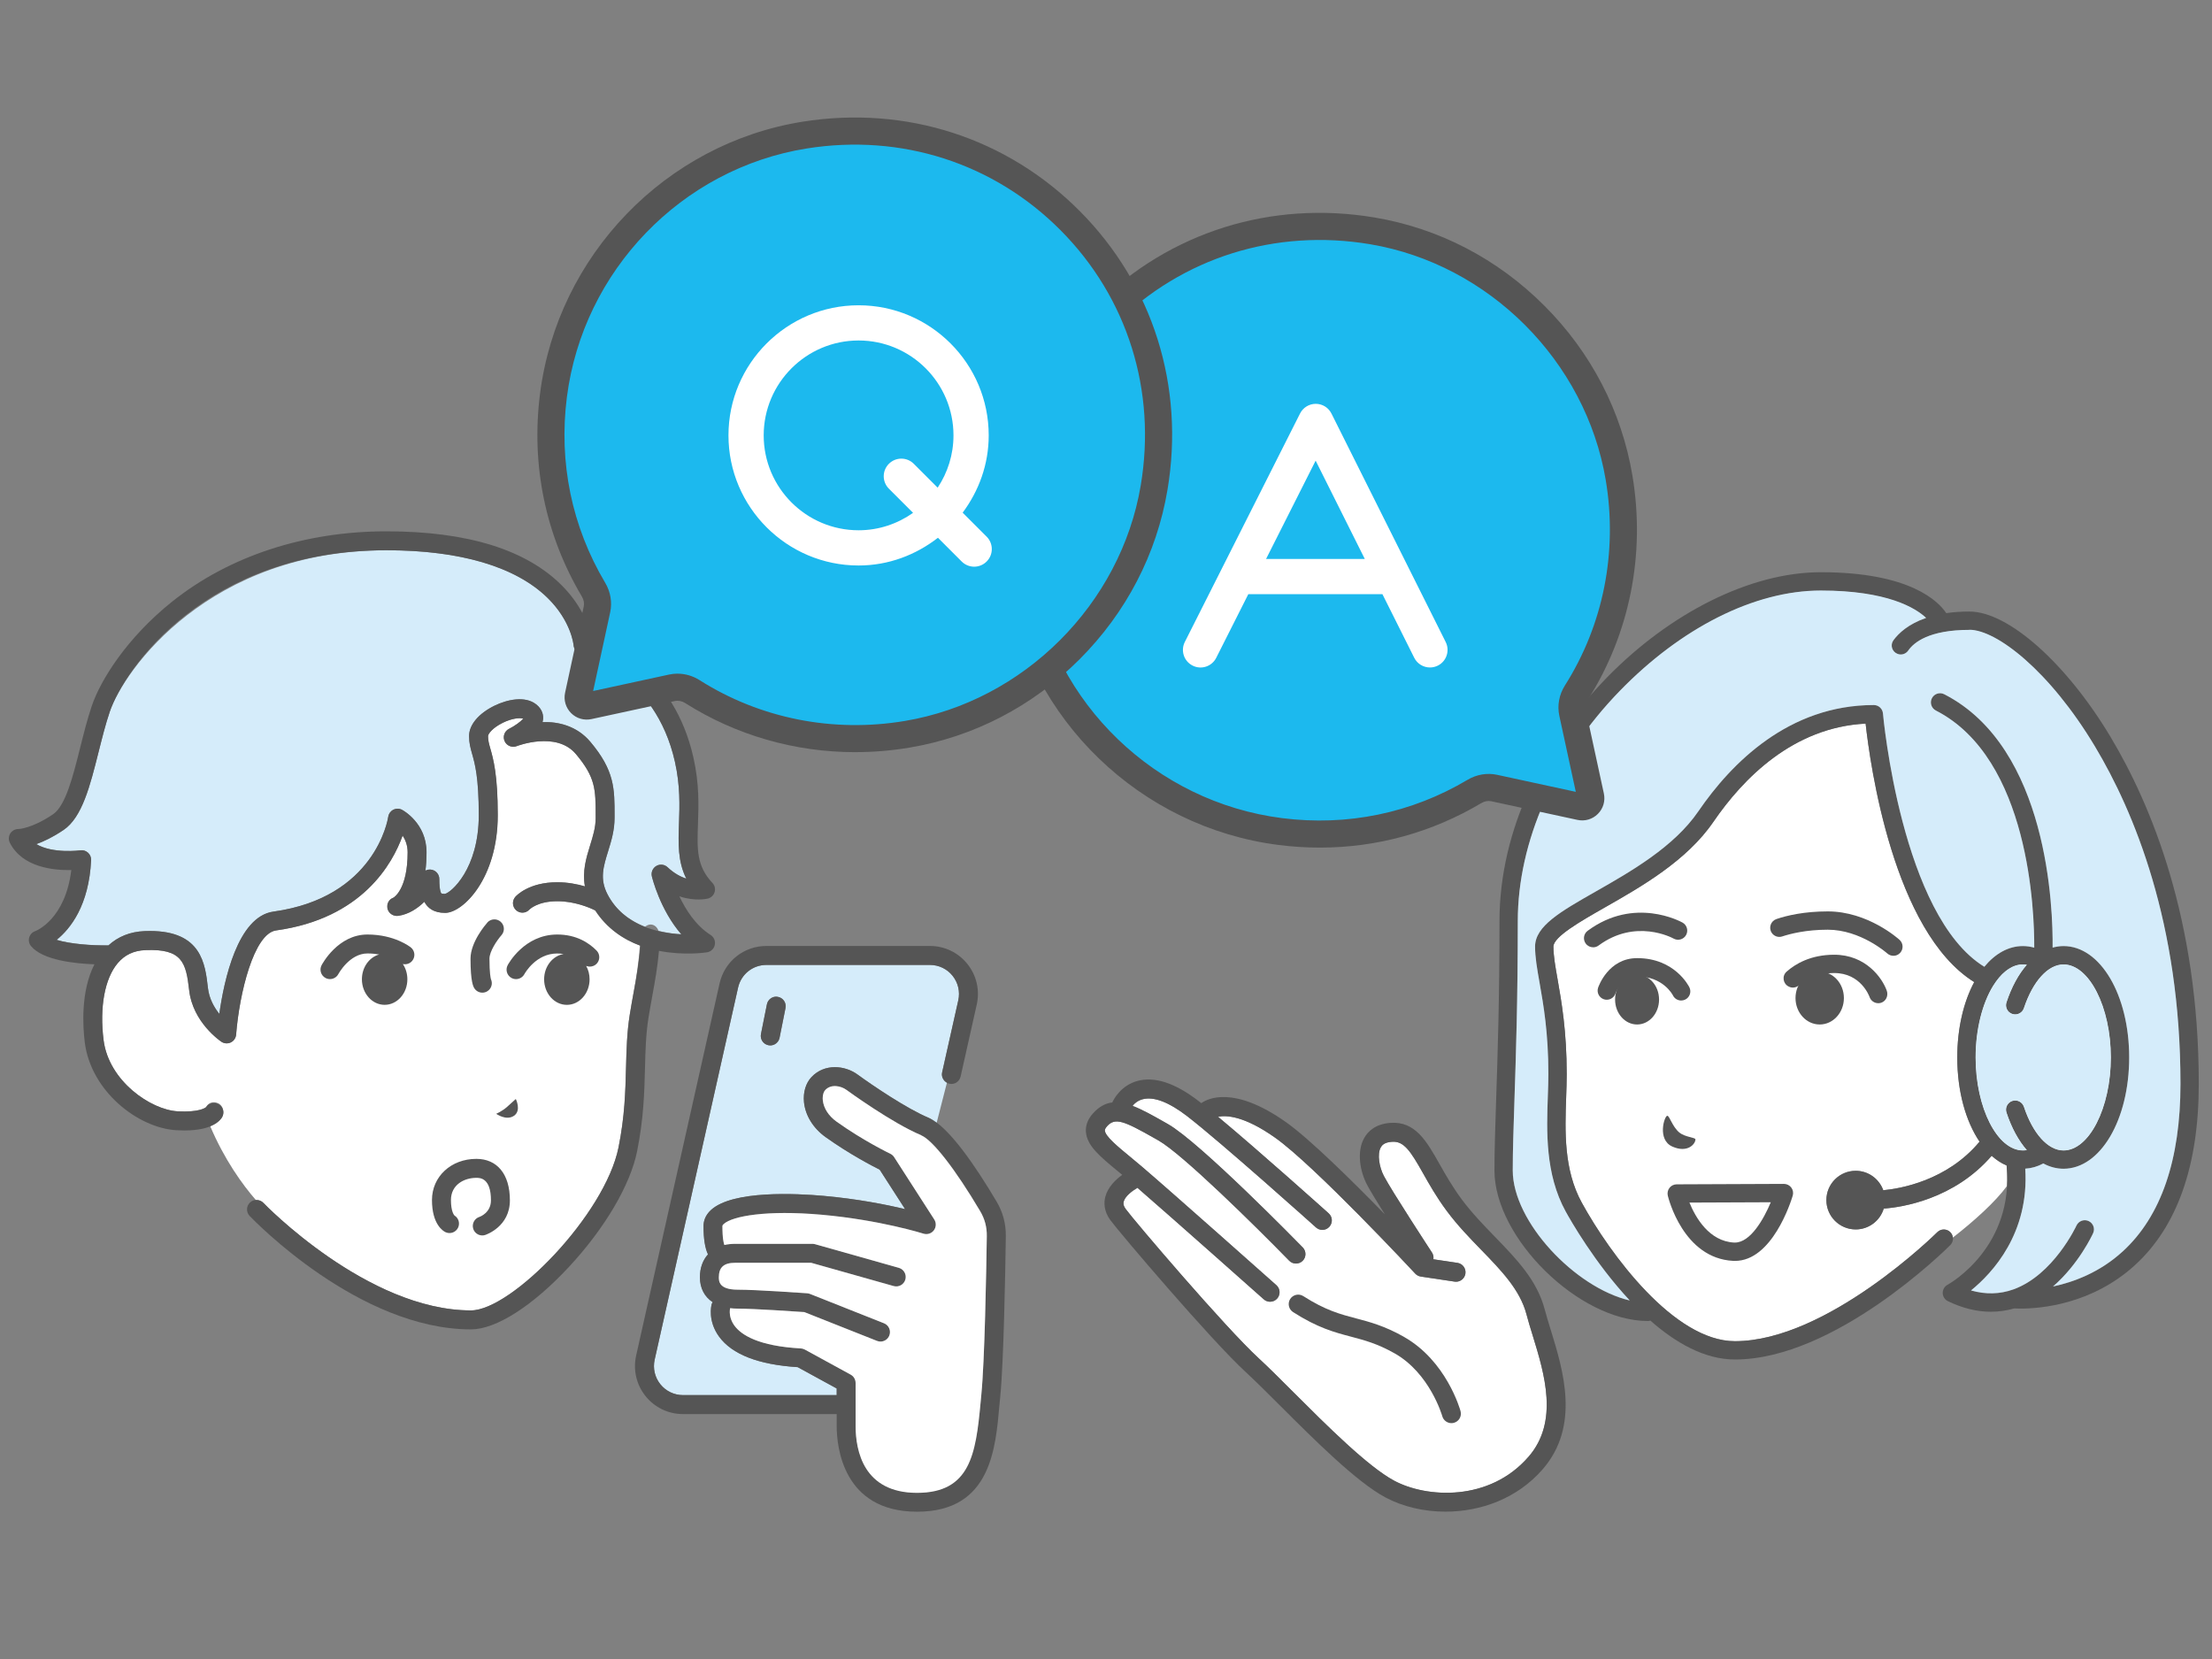 <?xml version="1.0" encoding="UTF-8"?><svg id="a" xmlns="http://www.w3.org/2000/svg" viewBox="0 0 800 600"><rect x="0" y="0" width="800" height="600" fill="#808080" stroke="none"/><defs><style>.b{fill:#555;}.c{fill:#fff;}.d{fill:#d5ecfa;}.e{fill:#1cb9ee;}</style></defs><path class="c" d="M727.79,398.17c1.74-.57,3.61,.37,4.19,2.1,3.23,9.75,8.72,15.8,14.33,15.8,9.28,0,17.12-15.41,17.12-33.64s-7.84-33.64-17.12-33.64c-5.61,0-11.1,6.06-14.33,15.8-.58,1.74-2.45,2.68-4.19,2.1-1.74-.58-2.68-2.45-2.1-4.19,1.85-5.59,4.37-10.19,7.36-13.59-.47-.08-.95-.13-1.42-.13-3.57,0-6.93,2.29-9.71,6.15-.23,.31-.69,.96-1.11,1.66-3.82,6.23-6.29,15.58-6.29,25.83,0,18.24,7.84,33.64,17.12,33.64,.48,0,.95-.04,1.42-.13-2.98-3.4-5.51-8-7.36-13.59-.57-1.74,.37-3.61,2.1-4.19Z"/><path class="c" d="M627.45,485.05c33.36,0,72.82-39.03,73.21-39.43,1.29-1.29,3.39-1.29,4.68,0,.55,.55,.85,1.25,.93,1.97,7.69-5.98,15.43-12.96,19.6-18.69,.12-2.34,.09-4.81-.16-7.4-1.91-.8-3.72-1.98-5.4-3.5-13.6,15.74-32.38,18.6-39.04,19.11-1.32,4.35-5.36,7.52-10.14,7.52-5.86,0-10.6-4.75-10.6-10.6s4.75-10.6,10.6-10.6c4.6,0,8.5,2.93,9.97,7.03,6.06-.56,23.06-3.41,34.83-17.57-4.96-7.33-8.06-18.16-8.06-30.45,0-10.61,2.3-20.14,6.13-27.26-29.29-18.28-37.66-78.82-39.28-93.48-26.22,1.32-44.33,19.85-55.03,35.49-9.67,14.14-26.11,23.5-39.31,31.01-8.71,4.96-18.57,10.58-18.57,14.15,0,3.3,.67,7.09,1.52,11.9,1.39,7.88,3.29,18.66,3.29,34.21,0,2.67-.1,5.44-.2,8.37-.43,12.26-.92,26.16,5.65,38.13,10.21,18.6,33.37,50.09,55.38,50.09Z"/><path class="d" d="M235.23,334.35s.05,0,.08,.01c1.43,.03,2.39,1.05,2.87,2.3,2.92,.69,5.77,1.14,8.24,1.26-7.67-8.81-10.5-20.37-10.66-20.97-.35-1.48,.32-3.01,1.63-3.77,1.31-.78,2.97-.57,4.06,.48,2.38,2.23,4.73,3.46,6.76,4.12-3.13-6.25-2.91-12.78-2.65-20.03,.21-6.35,.48-13.54-1.47-22.21-7.11-31.78-32.98-38.81-34.08-39.09-1.42-.37-2.46-1.62-2.57-3.07-.11-1.39-3.69-34.36-67.72-34.36s-94.85,43.19-100.01,58.33c-1.55,4.54-2.83,9.71-4.09,14.71-3.05,12.12-5.91,23.57-12.64,28.12-3.88,2.62-7.22,4.18-9.84,5.12,5.93,3.51,15.82,2.27,15.88,2.25,1.2-.15,2.06,.17,2.81,.86,.78,.69,1.18,1.68,1.12,2.71-.8,16.4-7.48,24.79-12.48,28.81,4.92,1.52,12.91,1.98,18.25,2,.19-.05,.32,0,.48,.01,3.53-3.22,7.91-4.96,13.07-5.17,.67-.03,1.34-.04,1.98-.04,18.63,0,19.96,11.87,20.95,20.62,.45,3.82,2.27,7,4.12,9.33,1.71-12.13,6.63-35.19,19.56-36.98,36.67-5.05,41.35-33.1,41.53-34.29,.16-1.1,.86-2.06,1.84-2.55,1.07-.52,2.22-.48,3.15,.04,.37,.19,8.85,4.82,8.85,15.34,0,2.47-.13,4.68-.4,6.64,.72-.37,1.52-.51,2.43-.29,1.52,.37,2.59,1.75,2.59,3.33,0,4.53,.75,5.2,.75,5.2,0,0,.27,.17,1.34,.17,2.06-.35,12.19-8.94,12.19-28.48,0-13.66-1.39-18.61-2.43-22.22-.56-2.07-1.07-3.86-1.07-6.37,0-4.06,3.42-8.16,9.17-10.98,4.62-2.26,11.04-3.59,15.02-.53,2.49,1.91,2.67,4.22,2.57,5.44-.05,.35-.11,.68-.21,1.03,5.53-.31,12.4,1.32,17.29,7.1,8.79,10.42,8.79,16.94,8.77,26.81,0,5.24-1.18,9.05-2.3,12.72-1.76,5.63-3.13,10.08-.27,15.59,3.19,6.17,8.27,9.67,13.58,11.77,.57-.42,1.19-.8,1.95-.8Z"/><path class="d" d="M342.5,391.38c-1.27-.73-2.13-2.02-1.78-3.52l5.85-26.07c.69-3.13-.05-6.36-2.06-8.87-2-2.5-5-3.93-8.2-3.93h-59.12c-4.97,0-9.19,3.37-10.26,8.2l-30.17,134.57c-.69,3.13,.05,6.36,2.06,8.87,2,2.5,5,3.93,8.2,3.93h55.59v-2.41l-14.11-7.71c-14.19-.9-23.76-4.61-28.44-11.05-4.12-5.64-2.83-11.12-2.67-11.72,.09-.34,.42-.49,.6-.78-3.03-1.93-4.85-4.91-4.85-8.96,0-3.42,1.13-6.16,3.01-8.22-1.1-2.21-1.7-5.58-1.7-10.3,0-1.52,.45-3.77,2.7-5.81,7.86-7.19,31-5.95,40.62-5.12,12.35,1.11,22.72,3.18,29.56,4.81l-9.19-14.26c-2.67-1.35-11.01-5.68-19.56-11.79-4.46-3.21-7.32-7.8-7.8-12.63-.35-3.57,.64-6.87,2.7-9.07,4.76-5,12.13-4.22,16.62-.96,5.48,4,17.91,12.4,25.74,15.67,.88,.37,1.9,1.38,2.85,2.07l3.83-14.95Zm-60.55-16.03c-.32,1.62-1.76,2.75-3.37,2.75-.21,0-.45-.03-.67-.08-1.87-.36-3.07-2.18-2.7-4.04l2.16-10.77c.37-1.84,2.22-3.17,4.04-2.67,1.87,.36,3.07,2.18,2.7,4.04l-2.16,10.77Z"/><path class="c" d="M215.69,329.49c-.56-.3-6.6-3.55-14.16-3.55-7.08,0-9.94,2.89-10.08,3.01-1.23,1.31-3.42,1.46-4.81,.16-1.36-1.26-1.5-3.35-.27-4.76,.48-.53,4.94-5.28,15.15-5.28,3.83,0,7.15,.73,10.02,1.56-1.03-5.52,.47-10.41,1.84-14.87,1.04-3.34,2.03-6.49,2.03-9.84v-.86c0-9.53,0-13.88-7.16-22.38-7.11-8.37-21.22-2.9-21.35-2.85-1.74,.68-3.66-.11-4.41-1.78s-.05-3.65,1.6-4.46c2.06-1.04,4.22-2.62,5.13-3.66-1.42-.43-4.14-.15-7.38,1.46-3.77,1.84-5.35,4.05-5.35,4.82,0,1.56,.32,2.67,.83,4.52,1.07,3.77,2.67,9.47,2.67,24.08,0,22.86-12.56,35.35-19.03,35.35-4.09,0-6.31-1.75-7.51-4.01-2.38,2.31-5.56,4.49-9.38,5.06-1.74,.29-3.37-.83-3.82-2.51s.43-3.43,2.06-4.08c-.03,0,5.1-2.78,5.1-16.38,0-2.55-.83-4.54-1.82-6.03-3.58,10.04-14.57,29.97-45.76,34.28-8.02,1.11-13.28,22.7-14.46,37.68-.11,1.22-.83,2.29-1.92,2.82-1.12,.52-2.41,.43-3.39-.24-.43-.28-10.34-7.02-11.65-18.63-1.12-9.94-2.65-15.17-15.88-14.51-4.17,.17-7.43,1.71-9.97,4.72-4.7,5.55-6.63,15.96-5.13,27.84,1.9,14.85,17.08,25.16,26.73,25.74,8.42,.43,10.34-1.5,10.37-1.51,.83-1.67,2.67-2.22,4.46-1.35,1.68,.86,2.25,3.11,1.42,4.8-.35,.71-1.62,2.2-4.41,3.38,5.14,12.15,11.72,21.26,16.59,26.83,.97-.05,1.93,.21,2.64,.96,.37,.39,37.6,38.9,75.07,38.9,14.7,0,48.53-34.69,53.4-59.01,2.25-11.25,2.46-20.19,2.7-28.84,.16-6.51,.32-12.64,1.34-19.1,.45-2.83,.94-5.52,1.42-8.12,1.01-5.52,1.84-10.96,2.28-16.89-5.88-2.18-11.52-6.18-15.76-12.47Z"/><path class="c" d="M552.04,475.32c-2.33-8.82-9.09-15.81-16.28-23.21-4.28-4.4-8.69-8.95-12.61-14.26-3.63-4.89-6.23-9.47-8.5-13.54-4.57-8.1-7.14-11.81-11.28-11.37-2.7,.19-3.58,1.24-4.01,2.02-1.39,2.47-.53,7.2,1.12,10.34,2.86,5.48,17.24,27.47,17.37,27.69,.49,.75,.6,1.62,.47,2.44l8.75,1.3c1.87,.28,3.15,2.03,2.89,3.9-.27,1.7-1.71,2.93-3.39,2.93-.16,0-.35-.01-.51-.04l-12.24-1.83c-.78-.12-1.47-.49-2-1.06-.35-.39-36.4-39.09-50.7-49.2-11.32-7.99-17.62-8.1-20.55-7.47,14.94,12.43,38.76,33.8,39.96,34.87,1.39,1.27,1.52,3.43,.24,4.84-.67,.76-1.6,1.15-2.54,1.15-.83,0-1.63-.29-2.3-.88-.32-.31-34.26-30.75-46.64-40.3-6.52-4.98-11.87-7.14-16.01-6.09-1.96,.51-3.08,1.61-3.81,2.57,3.48,1.27,7.2,3.18,11.51,5.63l1.39,.79c11.63,6.61,47.25,43.08,48.78,44.63,1.31,1.35,1.28,3.53-.05,4.85s-3.53,1.31-4.86-.07c-12.56-12.88-38.62-38.54-47.23-43.46l-1.39-.79c-11.2-6.37-14.3-7.59-17.24-4.38-.86,.95-.8,1.43-.8,1.59,.16,2.07,4.7,5.81,9.09,9.42,1.34,1.1,2.75,2.27,4.2,3.51,9.97,8.47,48.37,42.63,48.75,42.96,1.42,1.26,1.55,3.43,.29,4.84-.67,.76-1.63,1.16-2.57,1.16-.8,0-1.63-.29-2.27-.87-.37-.32-32.86-29.23-45.66-40.3-1.95,1.14-4.49,2.97-5.02,4.96-.13,.57-.19,1.4,.75,2.69,3.07,4.22,36.11,42.96,48.08,53.95,3.39,3.13,7.7,7.43,12.45,12.19,12.05,12.03,27.02,27.01,36.59,32.12,11.63,6.23,34.37,7.67,48.51-8.63,11.09-12.76,5.8-30,1.55-43.86-.86-2.73-1.66-5.32-2.27-7.71Z"/><path class="c" d="M627.14,449.38c.11,.01,.21,.01,.29,.01,5.64,0,10.45-8.5,12.99-14.58l-29.43,.13c2.16,5.31,7.08,13.98,16.14,14.43Z"/><path class="b" d="M306.14,511.42h-59.12c-5.3,0-10.24-2.37-13.56-6.51-3.31-4.14-4.55-9.48-3.39-14.65l30.17-134.57c1.79-7.99,8.76-13.57,16.95-13.57h59.12c5.3,0,10.24,2.37,13.56,6.51,3.31,4.14,4.55,9.48,3.39,14.65l-5.84,26.07c-.41,1.85-2.24,3.01-4.09,2.59-1.85-.41-3.01-2.25-2.59-4.09l5.84-26.07c.7-3.13-.05-6.36-2.05-8.87s-5-3.94-8.21-3.94h-59.12c-4.95,0-9.17,3.38-10.26,8.21l-30.17,134.57c-.7,3.13,.05,6.36,2.05,8.87,2,2.5,5,3.94,8.2,3.94h59.12c1.89,0,3.43,1.53,3.43,3.43s-1.53,3.43-3.43,3.43Z"/><path class="b" d="M278.58,378.09c-.22,0-.45-.02-.68-.07-1.86-.37-3.06-2.18-2.69-4.03l2.15-10.76c.37-1.86,2.19-3.06,4.03-2.69,1.86,.37,3.06,2.18,2.69,4.03l-2.15,10.76c-.33,1.63-1.76,2.76-3.36,2.76Z"/><g><path class="b" d="M214.57,349.35c2.29-.9,2.89-3.83,1.16-5.59-2.65-2.7-7.21-5.78-14.19-5.78-11.93,0-17.7,10.64-17.94,11.1-.88,1.67-.25,3.73,1.41,4.62,.51,.27,1.07,.41,1.61,.41,1.22,0,2.4-.65,3.03-1.8,.17-.3,4.14-7.47,11.89-7.47,.82,0,1.56,.08,2.28,.2-3.97,.65-7.03,4.49-7.03,9.14,0,5.1,3.68,9.24,8.22,9.24s8.22-4.14,8.22-9.24c0-1.78-.45-3.44-1.23-4.85,.8,.33,1.72,.35,2.56,.02Z"/><path class="b" d="M156.23,434c0,8.85,4.06,11.23,4.87,11.62,1.71,.81,3.75,.09,4.57-1.62,.76-1.6,.17-3.5-1.31-4.4-.2-.21-1.27-1.53-1.27-5.6,0-5.51,4.76-8.02,9.19-8.02,1.3,0,5.28,0,5.28,8.13,0,4.41-3.8,5.87-4.2,6.01-1.8,.59-2.78,2.52-2.2,4.32,.47,1.45,1.82,2.37,3.26,2.37,.35,0,.71-.05,1.06-.17,.36-.12,8.93-3.02,8.93-12.53s-4.65-14.99-12.13-14.99c-9.15,0-16.05,6.4-16.05,14.88Z"/><path class="b" d="M256.98,338.12c-5.32-3.35-8.97-9.08-11.28-13.96,5.61,1.91,10,.89,10.27,.83,1.19-.29,2.13-1.19,2.48-2.36,.35-1.17,.04-2.44-.8-3.33-5.76-6.09-5.54-12.14-5.22-21.29,.24-6.76,.51-14.43-1.63-23.97-6.9-30.79-29.65-41.04-36.89-43.56-.81-3.71-3.25-11.16-10.5-18.53-12.92-13.13-34.34-19.79-63.66-19.79s-56.67,8.79-77.49,25.42c-16.44,13.13-25.9,28.45-29.01,37.57-1.64,4.81-2.96,10.1-4.25,15.23-2.59,10.35-5.27,21.05-9.83,24.13-7.73,5.21-12.46,5.31-12.45,5.31-1.2-.02-2.34,.57-2.99,1.59-.65,1.02-.71,2.3-.17,3.38,4.53,8.97,15.94,10.01,22.23,9.88-2.18,17.81-12.62,21.92-13.06,22.09-1.06,.37-1.87,1.23-2.17,2.31-.3,1.08-.06,2.24,.66,3.1,4.24,5.14,15.97,6.33,22.93,6.58-5.04,9.89-4.19,22.66-3.48,28.29,2.24,17.66,19.24,30.89,33.09,31.72,1.03,.06,2,.09,2.92,.09,10.39,0,13.13-3.75,13.75-4.98,.85-1.69,.16-3.75-1.53-4.6-1.57-.78-3.45-.25-4.39,1.17-.32,.27-2.59,1.94-10.33,1.48-9.63-.58-24.82-10.89-26.7-25.74-1.5-11.87,.4-22.27,5.09-27.82,2.54-3.01,5.81-4.55,10-4.73,13.51-.55,14.73,4.59,15.85,14.52,1.32,11.61,11.25,18.35,11.67,18.63,1.01,.67,2.31,.76,3.4,.23,1.09-.53,1.83-1.6,1.92-2.82,1.17-14.98,6.43-36.57,14.44-37.68,31.21-4.31,42.18-24.26,45.77-34.29,1,1.47,1.82,3.47,1.82,6.03,0,12.89-4.59,16.07-5.16,16.42-1.68,.54-2.54,2.23-2.16,3.96,.39,1.76,2.22,2.87,4,2.59,3.82-.58,6.98-2.75,9.36-5.07,1.2,2.27,3.42,4,7.51,4,6.47,0,19.05-12.47,19.05-35.33,0-14.62-1.62-20.32-2.69-24.09-.52-1.83-.83-2.94-.83-4.51,0-.77,1.56-2.96,5.32-4.81,3.31-1.62,6.17-1.89,7.42-1.49-.88,1.04-3.08,2.63-5.16,3.68-1.64,.82-2.34,2.79-1.59,4.46s2.69,2.46,4.4,1.79c.14-.06,14.29-5.53,21.36,2.85,7.17,8.5,7.17,12.85,7.17,22.37v.86c0,3.35-.98,6.51-2.01,9.85-1.37,4.42-2.86,9.28-1.88,14.75-2.83-.8-6.25-1.45-9.99-1.45-10.22,0-14.7,4.74-15.18,5.28-1.25,1.42-1.14,3.61,.28,4.87,.66,.58,1.47,.87,2.28,.87,.93,0,1.86-.38,2.53-1.14,.12-.12,2.99-3.02,10.09-3.02,6.37,0,11.78,2.37,13.64,3.29,4.29,6.66,10.3,10.56,16.39,12.8-.44,6.01-1.4,11.36-2.42,16.94-.47,2.56-.95,5.21-1.39,8.01-1.03,6.45-1.19,12.59-1.36,19.08-.22,8.65-.45,17.6-2.7,28.86-4.86,24.32-38.7,59.01-53.38,59.01-37.48,0-74.72-38.51-75.09-38.9-1.31-1.37-3.48-1.42-4.85-.11-1.37,1.31-1.42,3.48-.11,4.85,1.6,1.67,39.61,41.02,80.05,41.02,9.02,0,22.23-8.42,35.35-22.51,13.04-14.02,22.3-29.72,24.75-42.01,2.37-11.84,2.61-21.5,2.83-30.03,.16-6.26,.31-12.18,1.27-18.18,.44-2.73,.91-5.34,1.37-7.86,.98-5.37,1.91-10.52,2.41-16.31,9.01,1.76,16.75,.63,17.37,.53,1.41-.22,2.54-1.29,2.83-2.69,.29-1.4-.32-2.83-1.53-3.6Zm-37.29-14.74c-2.85-5.51-1.48-9.96,.26-15.59,1.14-3.68,2.32-7.49,2.32-11.88v-.85c0-9.86,.01-16.38-8.78-26.8-4.89-5.79-11.57-7.25-17.27-7.11,.09-.34,.16-.68,.19-1.03,.12-1.21-.05-3.52-2.54-5.43-4-3.09-10.4-1.74-15.07,.55-5.73,2.82-9.16,6.91-9.16,10.96,0,2.52,.51,4.31,1.09,6.38,1.02,3.61,2.43,8.56,2.43,22.22,0,19.44-10.02,28.03-12.27,28.48-1.01,0-1.27-.17-1.27-.18-.03-.03-.73-.7-.73-5.2,0-1.57-1.07-2.94-2.6-3.32-.84-.21-1.71-.09-2.43,.3,.26-1.98,.41-4.19,.41-6.66,0-10.52-8.5-15.16-8.86-15.35-.98-.52-2.16-.53-3.15-.03-.99,.5-1.68,1.45-1.85,2.55-.18,1.19-4.88,29.23-41.53,34.3-12.95,1.79-17.87,24.88-19.56,37-1.86-2.32-3.68-5.49-4.11-9.36-.99-8.75-2.34-20.63-20.99-20.63-.63,0-1.29,.01-1.96,.04-5.16,.21-9.54,1.96-13.06,5.18-.15-.02-.3-.02-.46-.02-5.43,.12-13.35-.48-18.26-2,4.99-4.02,11.68-12.42,12.47-28.81,.05-1.02-.36-2.02-1.12-2.71-.76-.69-1.79-1-2.8-.85-.12,.02-9.95,1.32-15.89-2.25,2.63-.93,5.96-2.5,9.85-5.12,6.74-4.54,9.61-16.01,12.65-28.14,1.25-4.99,2.54-10.15,4.09-14.68,5.16-15.13,34.6-58.34,100.01-58.34,26.73,0,46.92,6.01,58.4,17.37,8.48,8.39,9.3,16.92,9.31,16.98,.11,1.47,1.15,2.71,2.58,3.08,.27,.07,26.92,7.16,34.08,39.1,1.94,8.68,1.69,15.88,1.46,22.23-.26,7.25-.49,13.77,2.65,20.01-2.04-.65-4.41-1.88-6.78-4.12-1.1-1.04-2.76-1.23-4.07-.47-1.31,.76-1.97,2.29-1.62,3.77,.15,.61,3,12.14,10.65,20.94-8.33-.42-20.8-3.09-26.72-14.51Z"/><path class="b" d="M149.1,347.48c1.19-1.47,.97-3.63-.5-4.82-.24-.19-5.88-4.68-15.71-4.68-10.69,0-16.35,10.67-16.59,11.12-.87,1.67-.22,3.73,1.45,4.61,.51,.27,1.05,.39,1.59,.39,1.23,0,2.42-.67,3.04-1.83,.04-.08,4.02-7.44,10.51-7.44,1.58,0,2.99,.15,4.25,.37-3.59,.99-6.25,4.62-6.25,8.97,0,5.1,3.68,9.24,8.22,9.24s8.22-4.14,8.22-9.24c0-2.07-.61-3.98-1.64-5.52,1.23,.28,2.56-.13,3.41-1.17Z"/><path class="b" d="M176.25,333.67c-.62,.7-6.08,7.01-6.08,13.05,0,8.53,1.05,10.17,1.39,10.71,.65,1.02,1.76,1.58,2.89,1.58,.63,0,1.27-.17,1.84-.54,1.47-.94,1.98-2.8,1.26-4.34-.09-.33-.53-2.11-.53-7.42,0-2.6,2.67-6.59,4.35-8.5,1.25-1.42,1.13-3.58-.29-4.84-1.42-1.26-3.58-1.13-4.84,.28Z"/><path class="b" d="M185.87,403.55c2.79-1.89,.68-6.08,.68-6.08,0,0-1.52,1.37-3.17,2.85-1.73,1.56-3.93,2.5-3.93,2.5,0,0,3.63,2.62,6.41,.73Z"/></g><path class="b" d="M603,403.53c.81,0,1.79,3.88,4.29,6,2.12,1.79,5.89,1.8,5.89,2.55,0,1.63-2.83,5.06-8.38,2.58-5.55-2.48-2.86-11.13-1.79-11.13Z"/><path class="b" d="M576.18,342.6c-1.02,0-2.02-.46-2.67-1.34-1.09-1.47-.78-3.55,.69-4.63,16.89-12.49,33.61-3.35,34.32-2.96,1.6,.9,2.16,2.92,1.27,4.51-.9,1.59-2.91,2.16-4.51,1.27-.54-.3-13.76-7.38-27.13,2.51-.59,.44-1.28,.65-1.97,.65Z"/><path class="b" d="M684.77,345.67c-.8,0-1.59-.29-2.23-.86-.09-.08-9.63-8.57-21.51-8.57-7.79,0-13.52,1.46-16.49,2.44-1.4,.46-2.94-.08-3.76-1.3h0c-1.23-1.82-.37-4.3,1.71-5,3.75-1.27,10.04-2.76,18.55-2.76,14.5,0,25.51,9.88,25.97,10.3,1.35,1.23,1.45,3.33,.22,4.68-.65,.72-1.55,1.08-2.45,1.08Z"/><path class="b" d="M679.29,362.82c-1.38,0-2.67-.87-3.14-2.25-.12-.33-3.17-8.66-12.78-8.66-6.44,0-10.71,2.7-12.81,4.47-1.01,.85-2.4,1.04-3.58,.45l-.09-.04c-2.07-1.02-2.48-3.82-.76-5.36,3.1-2.77,8.67-6.14,17.24-6.14,11.41,0,17.37,8.4,19,12.99,.54,1.52,0,3.27-1.4,4.09-.54,.31-1.12,.46-1.68,.46Z"/><path class="b" d="M608.01,361.85c-1.23,0-2.41-.69-2.98-1.87-.13-.25-3.57-6.84-12.93-6.84-5.63,0-7.76,5.95-7.85,6.2-.6,1.72-2.48,2.64-4.2,2.06-1.72-.59-2.65-2.45-2.08-4.17,.15-.44,3.69-10.71,14.13-10.71,13.62,0,18.69,10.15,18.9,10.58,.8,1.65,.11,3.63-1.54,4.42-.46,.22-.96,.33-1.44,.33Z"/><ellipse class="b" cx="658.12" cy="360.96" rx="8.75" ry="9.56"/><ellipse class="b" cx="592.07" cy="361.5" rx="7.95" ry="9.02"/><path class="b" d="M627.48,456.03c-.22,0-.44,0-.66-.02-18.03-.92-23.42-22.67-23.64-23.6-.23-.98,0-2.02,.62-2.82,.62-.79,1.58-1.26,2.59-1.26l38.78-.16h.01c1.05,0,2.03,.49,2.66,1.33,.63,.84,.82,1.93,.52,2.94-.74,2.45-7.5,23.58-20.87,23.58Zm-16.47-21.09c2.17,5.31,7.08,13.99,16.15,14.45,.09,0,.19,0,.29,0,5.63,0,10.43-8.5,12.98-14.58l-29.42,.12Zm-4.61-3.29h0Z"/><path class="b" d="M763.36,266.6c-16.01-26.75-37.02-45.43-51.09-45.43-3.1,0-5.88,.21-8.38,.58-2.68-4.06-12.83-14.8-45.36-14.8-51.23,0-116.22,59.4-116.22,126.17,0,28.42-.67,48.46-1.21,64.57-.34,10.22-.61,18.3-.61,25.63,0,24.42,30.57,54.44,55.45,54.44,.33,0,.64-.06,.94-.15,9.12,8.03,19.61,14.07,30.57,14.07,36.11,0,76.21-39.68,77.9-41.37,1.29-1.29,1.29-3.39,0-4.68-1.29-1.29-3.39-1.29-4.68,0-.39,.39-39.85,39.43-73.21,39.43-22.01,0-45.17-31.48-55.38-50.09-6.57-11.98-6.08-25.87-5.65-38.13,.1-2.94,.2-5.71,.2-8.37,0-15.55-1.9-26.33-3.29-34.21-.85-4.8-1.52-8.6-1.52-11.9,0-3.57,9.87-9.19,18.57-14.15,13.2-7.52,29.63-16.87,39.31-31.01,10.7-15.64,28.8-34.17,55.03-35.49,1.62,14.65,9.99,75.19,39.28,93.48-3.82,7.12-6.13,16.65-6.13,27.26,0,12.29,3.09,23.13,8.06,30.45-11.77,14.16-28.78,17-34.83,17.57-1.47-4.09-5.37-7.03-9.97-7.03-5.86,0-10.6,4.75-10.6,10.6s4.75,10.6,10.6,10.6c4.78,0,8.83-3.17,10.14-7.52,6.66-.52,25.44-3.37,39.04-19.11,1.68,1.51,3.49,2.7,5.4,3.5,2.8,29.39-20.39,42.62-21.39,43.17-1.09,.6-1.75,1.75-1.72,2.99,.03,1.24,.75,2.36,1.86,2.9,5.27,2.56,10.48,3.84,15.58,3.84,2.84,0,5.65-.41,8.41-1.2,.52,.03,1.31,.06,2.33,.06,7.19,0,25.8-1.51,41.35-15.72,15.31-13.99,23.08-36.06,23.08-65.57,0-59.63-17.32-101.09-31.86-125.37Zm-48.86,115.84c0-10.25,2.48-19.61,6.29-25.83,.39-.58,.91-1.4,1.11-1.66,2.78-3.86,6.14-6.15,9.71-6.15,.48,0,.95,.04,1.42,.13-2.98,3.4-5.51,8-7.36,13.59-.57,1.74,.37,3.61,2.1,4.19,1.74,.57,3.61-.37,4.19-2.1,3.23-9.75,8.72-15.8,14.33-15.8,9.28,0,17.12,15.41,17.12,33.64s-7.84,33.64-17.12,33.64c-5.61,0-11.1-6.06-14.33-15.8-.58-1.74-2.45-2.68-4.19-2.1-1.74,.58-2.68,2.45-2.1,4.19,1.85,5.59,4.37,10.19,7.36,13.59-.47,.08-.95,.13-1.42,.13-9.28,0-17.12-15.41-17.12-33.64Zm53.24,70.14c-8.28,7.59-17.7,11.11-25.25,12.72,9.32-8.08,14.24-18.68,14.51-19.29,.76-1.66,.02-3.62-1.64-4.38-1.66-.76-3.63-.03-4.39,1.64-.08,.18-8.32,17.88-22.81,23.08-4.89,1.76-10.03,1.88-15.32,.38,7.77-6.31,21.11-20.67,19.61-44.04,2.25-.13,4.43-.76,6.53-1.88,2.31,1.24,4.77,1.91,7.32,1.91,13.31,0,23.74-17.69,23.74-40.27s-10.43-40.27-23.74-40.27c-1.34,0-2.66,.2-3.95,.56,.16-13.91-1.49-72.33-39.2-91.64-1.63-.83-3.62-.19-4.46,1.44s-.19,3.62,1.44,4.46c33.96,17.39,35.64,73.1,35.57,85.76-1.34-.38-2.71-.58-4.1-.58-5.25,0-10.05,2.76-13.95,7.49-30-18.39-36.59-90.88-36.66-91.63-.15-1.71-1.58-3.03-3.3-3.03-30.73,0-51.48,20.91-63.48,38.45-8.81,12.88-24.51,21.82-37.12,29-12.73,7.25-21.92,12.48-21.92,19.91,0,3.88,.71,7.92,1.62,13.05,1.42,8.06,3.19,18.09,3.19,33.06,0,2.55-.1,5.26-.2,8.14-.44,12.47-.99,27.98,6.46,41.56,1.64,2.98,10.47,18.58,23.16,32.17-19.8-4.63-42.3-28.52-42.3-47.01,0-7.22,.27-15.24,.61-25.41,.54-16.16,1.21-36.26,1.21-64.79s13.45-59.1,36.89-83.24c22.08-22.73,49.25-36.3,72.7-36.3s34.28,6.31,38.09,9.9c-6.38,2.19-9.94,5.52-11.83,8.09-1.27,1.73-.49,4.2,1.53,4.93l.05,.02c1.41,.51,2.95-.03,3.8-1.26,1.98-2.87,7.45-7.45,22.11-7.45,9.76,0,28.99,14.79,45.4,42.21,14.1,23.56,30.92,63.84,30.92,121.96,0,27.53-7.01,47.93-20.85,60.62Z"/><g><path class="b" d="M560.85,480.99c-.81-2.64-1.58-5.14-2.18-7.42-2.78-10.57-10.17-18.18-17.99-26.25-4.11-4.24-8.36-8.62-12.03-13.56-3.37-4.55-5.86-8.94-8.05-12.82-4.69-8.29-8.74-15.46-17.71-14.84-5.54,.38-8.24,3.2-9.52,5.5-2.78,4.97-1.49,12.05,1.03,16.87,1.09,2.08,3.62,6.22,6.44,10.7-11.79-12.09-27.18-27.28-35.76-33.34-18.98-13.42-28.42-8.44-30.62-6.86-.35-.27-.69-.54-1.01-.79-8.44-6.5-15.86-8.94-22.06-7.25-6.06,1.65-8.62,6.69-9.11,7.78-2.5,.31-4.82,1.53-7.04,4.02-1.84,2.07-2.68,4.32-2.5,6.67,.39,4.99,5.08,8.86,11.57,14.21,.51,.42,1.03,.85,1.56,1.29-2.43,1.76-5.22,4.45-6.12,7.94-.52,2-.62,5.09,1.83,8.44,3.2,4.37,36.35,43.38,48.97,54.96,3.35,3.08,7.73,7.46,12.38,12.09,12.32,12.31,27.66,27.63,38.08,33.21,6.22,3.33,13.86,5.17,21.77,5.17,12.61,0,25.9-4.66,35.17-15.35,13.58-15.65,7.41-35.73,2.9-50.39Zm-8.08,45.9c-14.15,16.3-36.89,14.86-48.52,8.63-9.53-5.1-24.47-20.03-36.47-32.02-4.69-4.69-9.13-9.12-12.58-12.29-12-11.02-44.99-49.74-48.07-53.96-.93-1.27-.88-2.1-.73-2.67,.49-1.91,3-3.88,4.93-5.04,12.89,11.18,45.37,40.06,45.73,40.38,.65,.58,1.47,.87,2.28,.87,.94,0,1.89-.39,2.56-1.15,1.26-1.42,1.13-3.58-.28-4.84-.39-.34-38.79-34.5-48.74-42.97-1.45-1.23-2.85-2.39-4.18-3.49-4.39-3.62-8.94-7.36-9.1-9.45-.01-.16-.05-.64,.79-1.58,2.88-3.24,6.03-1.98,17.21,4.38l1.4,.79c8.64,4.91,34.69,30.57,47.26,43.46,1.32,1.36,3.49,1.38,4.85,.06,1.36-1.32,1.38-3.49,.06-4.85-1.51-1.55-37.15-38.02-48.78-44.63l-1.39-.79c-4.2-2.39-7.96-4.53-11.38-5.82,.75-.9,1.95-1.92,3.7-2.37,3.95-1.02,9.48,1.08,15.98,6.09,12.4,9.56,46.33,39.99,46.67,40.29,.66,.59,1.47,.88,2.29,.88,.94,0,1.88-.38,2.55-1.14,1.26-1.41,1.15-3.58-.26-4.84-1.19-1.07-25.13-22.54-40.07-34.97,3-.58,9.53-.28,20.67,7.59,14.29,10.1,50.35,48.79,50.71,49.18,.53,.57,1.24,.94,2,1.06l12.24,1.83c.17,.03,.34,.04,.51,.04,1.67,0,3.13-1.22,3.39-2.92,.28-1.87-1.01-3.62-2.88-3.9l-8.71-1.3c.14-.82-.01-1.69-.5-2.44-.15-.22-14.55-22.2-17.4-27.68-1.64-3.14-2.51-7.88-1.12-10.35,.43-.78,1.32-1.83,4.01-2.01,4.47-.3,6.69,3.27,11.27,11.37,2.29,4.05,4.89,8.65,8.51,13.53,3.94,5.31,8.35,9.86,12.62,14.25,7.18,7.4,13.96,14.38,16.28,23.21,.63,2.42,1.42,4.98,2.25,7.69,4.26,13.86,9.56,31.11-1.53,43.88Z"/><path class="b" d="M507.7,483.45c-6.96-3.92-12.2-5.31-17.27-6.64-5.7-1.5-11.08-2.93-19.07-8.05-1.59-1.02-3.71-.56-4.74,1.03-1.02,1.59-.56,3.71,1.03,4.74,8.89,5.71,15.06,7.34,21.02,8.91,4.87,1.29,9.46,2.5,15.66,5.99,12.84,7.23,17.25,22.61,17.29,22.75,.42,1.52,1.8,2.52,3.3,2.52,.3,0,.61-.04,.91-.12,1.83-.5,2.9-2.39,2.4-4.21-.2-.74-5.16-18.25-20.54-26.91Z"/></g><path class="b" d="M360.39,434.5c-7.18-12.12-17.26-27.2-24.57-30.24-7.81-3.25-20.23-11.67-25.71-15.66-4.53-3.3-11.9-4.09-16.63,.94-2.07,2.2-3.06,5.5-2.71,9.06,.48,4.83,3.33,9.45,7.82,12.65,8.55,6.11,16.87,10.43,19.57,11.78l9.18,14.26c-6.83-1.63-17.22-3.69-29.55-4.79-9.6-.86-32.79-2.08-40.64,5.1-2.25,2.06-2.72,4.3-2.72,5.82,0,4.61,.54,8.02,1.59,10.23-1.86,2.06-2.89,4.87-2.89,8.28,0,3.99,1.61,7.07,4.55,9.01-.12,.23-.22,.47-.29,.73-.16,.61-1.44,6.08,2.67,11.74,4.69,6.44,14.24,10.15,28.42,11.04l14.12,7.72v13.51c0,7.28,2.1,31.05,29.07,31.05s28.38-23.32,29.81-38.75c.09-1,.18-1.98,.28-2.93,1.23-12.41,1.82-44.62,2.01-57.89,.07-4.51-1.06-8.77-3.36-12.64Zm-5.48,69.86c-.1,.97-.19,1.96-.28,2.98-1.71,18.43-4.48,32.53-22.98,32.53s-22.21-15.16-22.21-24.2v-15.54c0-1.25-.68-2.41-1.78-3.01l-16.57-9.06c-.45-.25-.95-.39-1.46-.42-15.34-.84-21.48-4.88-23.93-8.13-2.3-3.05-1.72-5.94-1.68-6.14,.02-.09,.02-.18,.04-.27,.86,.1,1.77,.16,2.72,.16,5.9,0,21.09,1.04,24.11,1.25l26.29,10.42c.41,.17,.84,.24,1.26,.24,1.36,0,2.65-.82,3.19-2.17,.7-1.76-.16-3.75-1.92-4.45l-26.79-10.62c-.33-.13-.67-.21-1.02-.23-.75-.05-18.34-1.3-25.12-1.3s-6.8-3.13-6.8-4.47c0-3.63,1.82-5.25,5.9-5.25h27.49l29.84,8.42c1.82,.51,3.72-.55,4.23-2.37,.51-1.82-.55-3.72-2.37-4.23l-30.3-8.55c-.3-.08-.62-.13-.93-.13h-27.97c-1.39,0-2.69,.15-3.89,.43-.26-.72-.71-2.6-.71-6.85,0-.08,0-.31,.49-.76,3.11-2.85,15.52-5.11,35.4-3.34,21.08,1.88,36.66,6.79,36.81,6.84,1.38,.44,2.88-.03,3.76-1.18s.94-2.72,.16-3.94l-14.5-22.53c-.34-.53-.83-.96-1.4-1.24-.1-.05-9.73-4.69-19.43-11.61-2.88-2.06-4.7-4.88-4.98-7.75-.18-1.84,.33-3.11,.88-3.69,2.17-2.3,5.75-1.44,7.6-.1,.67,.49,16.62,12.08,27.12,16.45,4.16,1.73,12.32,12.23,21.31,27.41,1.66,2.81,2.45,5.77,2.4,9.05-.19,13.19-.77,45.17-1.98,57.32Z"/><path class="d" d="M712.27,227.8c-14.67,0-20.13,4.58-22.11,7.45-.85,1.23-2.39,1.77-3.8,1.26l-.05-.02c-2.02-.73-2.8-3.2-1.53-4.93,1.89-2.58,5.45-5.91,11.83-8.09-3.81-3.59-13.94-9.9-38.09-9.9s-50.62,13.57-72.7,36.3c-23.45,24.14-36.89,54.48-36.89,83.24s-.67,48.64-1.21,64.79c-.34,10.16-.61,18.19-.61,25.41,0,18.49,22.5,42.38,42.3,47.01-12.69-13.59-21.52-29.19-23.16-32.17-7.45-13.58-6.9-29.09-6.46-41.56,.1-2.88,.2-5.59,.2-8.14,0-14.97-1.77-25-3.19-33.06-.9-5.12-1.62-9.17-1.62-13.05,0-7.42,9.19-12.66,21.92-19.91,12.61-7.18,28.31-16.12,37.12-29,12-17.54,32.75-38.45,63.48-38.45,1.72,0,3.15,1.32,3.3,3.03,.06,.75,6.66,73.24,36.66,91.63,3.89-4.72,8.69-7.49,13.95-7.49,1.39,0,2.76,.2,4.1,.58,.07-12.67-1.62-68.38-35.57-85.76-1.63-.83-2.27-2.83-1.44-4.46s2.83-2.27,4.46-1.44c37.71,19.31,39.35,77.72,39.2,91.64,1.29-.35,2.6-.56,3.95-.56,13.31,0,23.74,17.69,23.74,40.27s-10.43,40.27-23.74,40.27c-2.55,0-5.01-.67-7.32-1.91-2.1,1.12-4.28,1.75-6.53,1.88,1.49,23.37-11.84,37.73-19.61,44.04,5.29,1.5,10.42,1.38,15.32-.38,14.49-5.2,22.73-22.9,22.81-23.08,.76-1.66,2.73-2.4,4.39-1.64,1.66,.76,2.4,2.72,1.64,4.38-.28,.61-5.2,11.22-14.51,19.29,7.55-1.61,16.98-5.13,25.25-12.72,13.83-12.69,20.85-33.09,20.85-60.62,0-58.12-16.81-98.4-30.92-121.96-16.41-27.41-35.64-42.21-45.4-42.21Z"/><path class="d" d="M733.04,415.96c-2.98-3.4-5.51-8-7.36-13.59-.57-1.74,.37-3.61,2.1-4.19,1.74-.57,3.61,.37,4.19,2.1,3.23,9.75,8.72,15.8,14.33,15.8,9.28,0,17.12-15.41,17.12-33.64s-7.84-33.64-17.12-33.64c-5.61,0-11.1,6.06-14.33,15.8-.58,1.74-2.45,2.68-4.19,2.1-1.74-.58-2.68-2.45-2.1-4.19,1.85-5.59,4.37-10.19,7.36-13.59-.47-.08-.95-.13-1.42-.13-3.57,0-6.93,2.29-9.71,6.15-.2,.26-.71,1.08-1.11,1.66-3.82,6.23-6.29,15.58-6.29,25.83,0,18.24,7.84,33.64,17.12,33.64,.48,0,.95-.04,1.42-.13Z"/><path class="c" d="M333.18,410.58c-10.5-4.37-26.44-15.96-27.12-16.45-1.85-1.35-5.43-2.21-7.6,.1-.48,.51-.93,1.54-.92,3.02,0,.21,.01,.43,.04,.66,.28,2.87,2.1,5.69,4.98,7.75,9.69,6.93,19.33,11.56,19.43,11.61,.57,.27,1.06,.7,1.4,1.24l14.5,22.53c.39,.61,.57,1.31,.54,2-.03,.69-.26,1.37-.7,1.95-.88,1.15-2.39,1.62-3.76,1.18-.15-.05-15.73-4.96-36.81-6.84-19.88-1.77-32.28,.49-35.4,3.34-.49,.45-.49,.68-.49,.76h0c0,.51,0,.98,.02,1.42v.1c.01,.41,.03,.8,.05,1.16,0,.05,0,.09,0,.14,.02,.34,.05,.65,.07,.94,0,.05,0,.1,.01,.15,.03,.28,.06,.53,.09,.77,0,.05,.01,.09,.02,.14,.03,.22,.06,.43,.1,.61,0,.04,.01,.08,.02,.12,.03,.18,.07,.34,.1,.48,0,.03,.01,.06,.02,.1,.03,.14,.06,.26,.1,.37l.02,.07c.03,.1,.06,.19,.09,.27h0c1.2-.27,2.49-.42,3.89-.42h27.97c.31,0,.63,.04,.93,.13l30.3,8.55c1.82,.51,2.88,2.41,2.37,4.23-.51,1.82-2.41,2.88-4.23,2.37l-29.84-8.42h-27.49c-4.08,0-5.9,1.62-5.9,5.25,0,1.34,0,4.47,6.8,4.47s24.38,1.25,25.12,1.3c.35,.02,.69,.1,1.02,.23l26.79,10.62c1.76,.7,2.62,2.69,1.92,4.45-.53,1.35-1.82,2.17-3.19,2.17-.42,0-.85-.08-1.26-.24l-26.29-10.42c-3.02-.21-18.21-1.25-24.11-1.25-.95,0-1.85-.06-2.72-.16-.01,.09-.02,.18-.04,.27-.02,.08-.11,.53-.09,1.23,.02,1.17,.34,3.01,1.77,4.92,2.45,3.25,8.59,7.29,23.93,8.13,.51,.03,1.01,.17,1.46,.42l16.57,9.06c1.1,.6,1.78,1.75,1.78,3.01h0v15.54c0,9.04,2.89,24.2,22.21,24.2s21.27-14.1,22.98-32.53c.09-1.02,.19-2.01,.28-2.98,1.21-12.15,1.79-44.13,1.98-57.32,.05-3.28-.74-6.24-2.4-9.04-8.99-15.17-17.15-25.67-21.31-27.41Z"/><g><path class="e" d="M368.86,209.91c7.56,47.29,46.64,84.78,94.15,90.83,25.83,3.29,50.09-2.51,70.25-14.5,2.16-1.29,4.69-1.76,7.15-1.23l31.14,6.74c2.22,.48,4.2-1.5,3.72-3.72l-6.53-30.15c-.55-2.56-.02-5.19,1.38-7.4,13.86-21.86,20.25-48.93,15.44-77.65-7.59-45.29-43.95-81.73-89.24-89.33-75.23-12.63-139.48,51.27-127.47,126.41Z"/><path class="b" d="M477.35,306.55c-4.96,0-9.95-.32-14.96-.96-50-6.37-90.45-45.41-98.37-94.92h0c-5.98-37.42,5.84-74,32.42-100.38,26.59-26.38,63.29-37.91,100.69-31.63,23.23,3.9,44.46,14.93,61.41,31.9,16.94,16.96,27.95,38.21,31.85,61.45,4.76,28.38-.97,57.17-16.13,81.08-.74,1.17-1,2.5-.73,3.74l6.53,30.15c.58,2.68-.23,5.44-2.17,7.38-1.94,1.94-4.69,2.75-7.37,2.17l-31.14-6.74c-1.19-.26-2.47-.03-3.61,.65-17.89,10.64-37.84,16.11-58.42,16.11Zm-103.65-97.42c7.23,45.25,44.21,80.92,89.93,86.75,23.61,3.01,46.83-1.78,67.13-13.85,3.28-1.95,7.07-2.59,10.69-1.81l28.46,6.16-5.95-27.47c-.82-3.77-.09-7.7,2.04-11.05,13.86-21.87,19.1-48.23,14.74-74.22-7.21-43.02-42.25-78.1-85.22-85.31-34.26-5.75-67.85,4.79-92.17,28.92-24.32,24.13-35.12,57.62-29.65,91.88h0Z"/></g><path class="c" d="M522.85,232.19l-41.31-82.62c-1.07-2.16-3.27-3.52-5.68-3.52h0c-2.4,0-4.6,1.35-5.68,3.5l-41.67,82.62c-1.59,3.14-.33,6.97,2.81,8.55,3.15,1.6,6.96,.32,8.55-2.82l11.6-23.01h48.5l11.5,22.99c1.11,2.23,3.36,3.52,5.7,3.52,.96,0,1.92-.22,2.84-.67,3.14-1.57,4.42-5.4,2.84-8.54Zm-64.96-30.03l17.93-35.56,17.78,35.56h-35.71Z"/><g><path class="e" d="M290.99,48.86c-47.29,7.56-84.78,46.64-90.83,94.15-3.29,25.83,2.51,50.09,14.5,70.25,1.29,2.16,1.76,4.69,1.23,7.15l-6.74,31.14c-.48,2.22,1.5,4.2,3.72,3.72l30.15-6.53c2.56-.55,5.19-.02,7.4,1.38,21.86,13.86,48.93,20.25,77.65,15.44,45.29-7.59,81.73-43.95,89.33-89.24,12.63-75.23-51.27-139.48-126.41-127.47Z"/><path class="b" d="M309.34,272.03c-21.8,0-43.12-6.08-61.54-17.76-1.17-.74-2.5-1-3.74-.73l-30.15,6.53c-2.68,.58-5.44-.23-7.37-2.17s-2.75-4.69-2.17-7.37l6.74-31.15c.26-1.19,.03-2.47-.65-3.61-13.2-22.2-18.44-47.57-15.15-73.38,6.37-50,45.41-90.45,94.92-98.37,37.42-5.98,74,5.84,100.38,32.42,26.38,26.59,37.91,63.29,31.63,100.69-3.9,23.23-14.93,44.46-31.9,61.41-16.96,16.94-38.21,27.95-61.45,31.85-6.51,1.09-13.05,1.63-19.54,1.63Zm-64.3-28.39c2.78,0,5.54,.8,8,2.36,21.87,13.86,48.23,19.1,74.22,14.74,43.02-7.21,78.1-42.25,85.31-85.22,5.75-34.26-4.79-67.85-28.92-92.17-24.13-24.32-57.62-35.12-91.88-29.65h0c-45.25,7.23-80.92,44.21-86.75,89.93-3.01,23.62,1.78,46.83,13.85,67.13,1.95,3.27,2.59,7.07,1.81,10.69l-6.16,28.46,27.47-5.95c1.01-.22,2.04-.33,3.05-.33Z"/></g><path class="c" d="M348.16,185.41c5.84-7.84,9.42-17.45,9.42-27.95,0-25.95-21.11-47.05-47.06-47.05s-47.06,21.11-47.06,47.05,21.11,47.06,47.06,47.06c10.85,0,20.73-3.84,28.7-10.03l8.59,8.59c1.24,1.24,2.88,1.87,4.51,1.87s3.26-.62,4.51-1.87c2.49-2.48,2.49-6.51,0-9l-8.66-8.66Zm-37.64,6.37c-18.93,0-34.32-15.4-34.32-34.32s15.39-34.32,34.32-34.32,34.32,15.39,34.32,34.32c0,6.99-2.12,13.48-5.72,18.91l-8.63-8.63c-2.49-2.49-6.52-2.49-9.01,0-2.49,2.48-2.49,6.51,0,9l8.74,8.74c-5.59,3.94-12.36,6.3-19.7,6.3Z"/></svg>